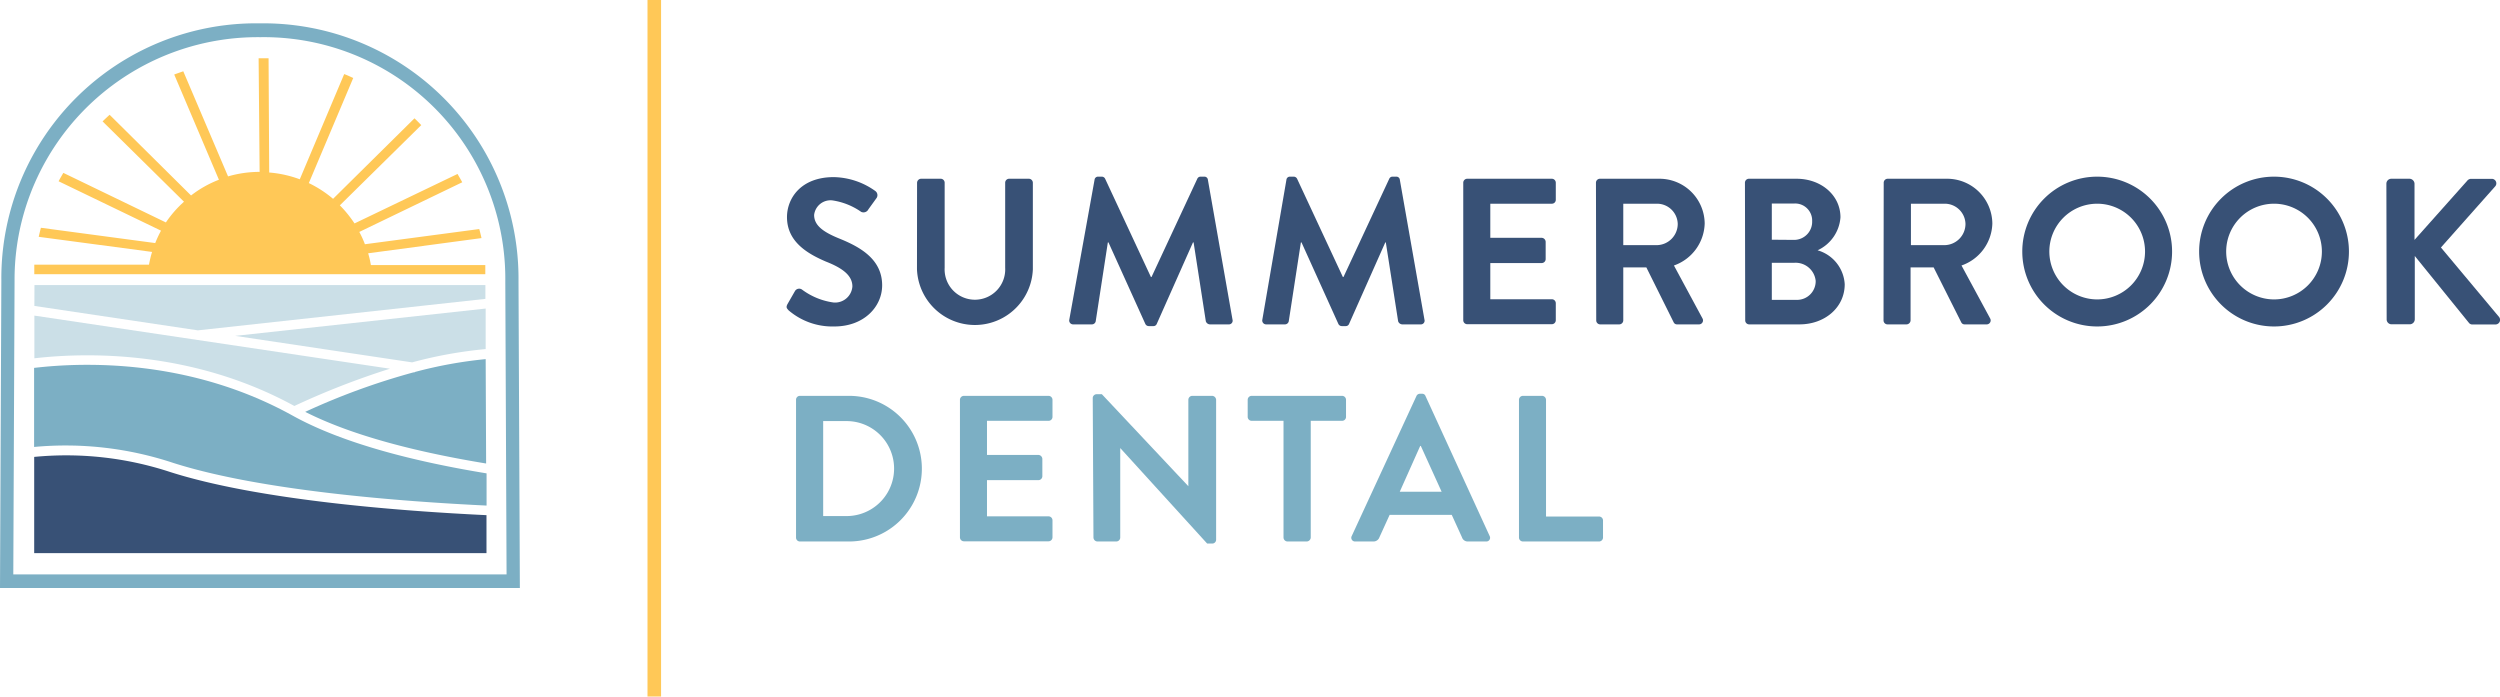 <?xml version="1.0" encoding="UTF-8"?> <svg xmlns="http://www.w3.org/2000/svg" id="Layer_1" data-name="Layer 1" viewBox="0 0 276.37 77"><defs><style>.cls-1{fill:#ffc857;}.cls-2{fill:#7cafc4;}.cls-3{fill:#cbdfe7;}.cls-4{fill:#385176;}</style></defs><path class="cls-1" d="M53.65,30.35h0l0-1.05H41a10.71,10.71,0,0,0-.3-1.3l12.53-1.68c-.08-.35-.16-.69-.25-1L40.34,27a11.12,11.12,0,0,0-.62-1.36L51.1,20.15c-.16-.31-.35-.61-.52-.92L39.19,24.7a13.08,13.08,0,0,0-1.62-2l9-8.87c-.25-.25-.49-.51-.75-.75l-9,8.9a12.58,12.58,0,0,0-2.68-1.74L39.05,8.62c-.32-.14-.64-.3-1-.43L33.14,19.82a12.59,12.59,0,0,0-3.38-.75L29.69,6.44c-.32,0-.63,0-1,0h-.1L28.7,19a12.58,12.58,0,0,0-3.49.5L20.26,7.88c-.33.12-.67.23-1,.36l4.94,11.63a12.12,12.12,0,0,0-3.08,1.74l-9-8.92c-.27.24-.52.48-.78.73l9,8.88a12.29,12.29,0,0,0-2,2.29L7,19.11c-.17.31-.36.61-.52.93L17.8,25.5a13.15,13.15,0,0,0-.64,1.37L4.52,25.18c-.09.35-.17.69-.24,1l12.53,1.67a13.17,13.17,0,0,0-.34,1.41H3.79v1.05H53.65Z"></path><path class="cls-2" d="M45.83,41.17l-.14,0a76.27,76.27,0,0,0-11.95,4.36c5.36,2.72,12.75,4.52,20,5.71l-.05-11.54a48,48,0,0,0-7.85,1.43Z"></path><path class="cls-3" d="M45.56,40.06a47.77,47.77,0,0,1,8.13-1.47l0-4.48L26,37.13Z"></path><path class="cls-3" d="M32.54,44.88a86,86,0,0,1,10.57-4.12L3.8,34.89l0,4.72C9.63,38.94,21.26,38.71,32.54,44.88Z"></path><path class="cls-2" d="M3.77,40.67l0,8.74a37.7,37.7,0,0,1,15.37,1.76c9.66,3.09,25.23,4.27,34.65,4.72l0-3.56c-7.81-1.28-15.84-3.27-21.47-6.4C21.07,39.71,9.46,40,3.77,40.67Z"></path><path class="cls-4" d="M18.78,52.17a36.72,36.72,0,0,0-15-1.66l0,10.64H53.78l0-4.2C44.3,56.5,28.57,55.3,18.78,52.17Z"></path><polygon class="cls-3" points="3.81 31.51 3.8 33.82 21.87 36.52 53.66 33.04 53.66 31.51 3.81 31.51"></polygon><path class="cls-2" d="M57.47,65H0L.15,31A28.17,28.17,0,0,1,28.73,2.58a28.22,28.22,0,0,1,28.59,28.5Zm-56-1.5H56l-.14-32.39a26.71,26.71,0,0,0-27.09-27A26.9,26.9,0,0,0,2.61,23.68a26.59,26.59,0,0,0-1,7.37Z"></path><path class="cls-4" d="M87.06,33.61l.82-1.43a.54.54,0,0,1,.79-.16,7.55,7.55,0,0,0,3.47,1.42,1.92,1.92,0,0,0,2.09-1.77c0-1.17-1-2-2.92-2.75C89.15,28,87,26.66,87,24c0-2.05,1.51-4.42,5.17-4.42a8.12,8.12,0,0,1,4.6,1.54.57.57,0,0,1,.14.76L96,23.14a.6.6,0,0,1-.8.28A7.45,7.45,0,0,0,92,22.15a1.83,1.83,0,0,0-2,1.61c0,1.08.85,1.82,2.71,2.58,2.23.9,4.81,2.23,4.81,5.2,0,2.36-2,4.55-5.29,4.55a7.43,7.43,0,0,1-5.06-1.79C87,34.09,86.85,34,87.06,33.61Z"></path><path class="cls-4" d="M101.38,20.2a.46.46,0,0,1,.44-.44H104a.44.44,0,0,1,.43.44v9.4a3.35,3.35,0,1,0,6.69,0V20.2a.44.44,0,0,1,.44-.44h2.19a.45.45,0,0,1,.43.44v9.57a6.41,6.41,0,0,1-12.81,0Z"></path><path class="cls-4" d="M121,19.88a.38.38,0,0,1,.41-.35h.37a.41.41,0,0,1,.39.23l5.06,10.86h.07l5.06-10.86a.39.39,0,0,1,.39-.23h.37a.38.38,0,0,1,.41.35l2.72,15.45a.41.41,0,0,1-.42.53h-2.09a.5.5,0,0,1-.44-.35l-1.35-8.71h-.07l-4,9a.39.39,0,0,1-.39.25H127a.42.42,0,0,1-.39-.25l-4.07-9h-.07l-1.34,8.71a.43.43,0,0,1-.41.35h-2.07a.43.43,0,0,1-.44-.53Z"></path><path class="cls-4" d="M142.21,19.88a.38.38,0,0,1,.41-.35H143a.42.42,0,0,1,.39.23l5.06,10.86h.07l5.06-10.86a.39.39,0,0,1,.39-.23h.37a.38.38,0,0,1,.41.35l2.72,15.45a.41.41,0,0,1-.42.53H155a.5.5,0,0,1-.44-.35l-1.36-8.71h-.06l-4,9a.39.39,0,0,1-.39.25h-.41a.42.42,0,0,1-.39-.25l-4.07-9h-.07l-1.34,8.71a.43.43,0,0,1-.41.35h-2.07a.43.43,0,0,1-.44-.53Z"></path><path class="cls-4" d="M161.76,20.2a.44.44,0,0,1,.44-.44h9.35a.44.44,0,0,1,.44.44v1.89a.43.43,0,0,1-.44.43h-6.8v3.77h5.68a.46.46,0,0,1,.44.44v1.91a.44.44,0,0,1-.44.44h-5.68v4h6.8a.44.44,0,0,1,.44.44v1.88a.44.44,0,0,1-.44.44H162.2a.44.44,0,0,1-.44-.44Z"></path><path class="cls-4" d="M176.43,20.2a.44.44,0,0,1,.44-.44h6.58a5,5,0,0,1,5,4.95,5.07,5.07,0,0,1-3.4,4.64l3.15,5.84a.44.44,0,0,1-.39.67H185.4a.4.4,0,0,1-.37-.21L182,29.56h-2.55v5.86a.45.45,0,0,1-.43.44h-2.12a.44.44,0,0,1-.44-.44Zm6.76,6.9a2.35,2.35,0,0,0,2.28-2.35,2.29,2.29,0,0,0-2.28-2.23h-3.74V27.1Z"></path><path class="cls-4" d="M192.9,20.2a.44.44,0,0,1,.44-.44h5.26c2.74,0,4.86,1.84,4.86,4.26a4.36,4.36,0,0,1-2.53,3.65,4.15,4.15,0,0,1,3,3.75c0,2.58-2.21,4.44-5,4.44h-5.56a.44.44,0,0,1-.44-.44Zm5.43,6.32a2,2,0,0,0,2-2.07,1.88,1.88,0,0,0-2-1.95h-2.46v4Zm.32,6.63a2.06,2.06,0,0,0,2.07-2.1,2.23,2.23,0,0,0-2.35-2h-2.5v4.1Z"></path><path class="cls-4" d="M208.24,20.2a.44.44,0,0,1,.44-.44h6.57a5,5,0,0,1,5,4.95,5.06,5.06,0,0,1-3.41,4.64L220,35.19a.44.44,0,0,1-.4.67h-2.41a.4.4,0,0,1-.37-.21l-3.06-6.09h-2.55v5.86a.46.46,0,0,1-.44.44h-2.11a.44.44,0,0,1-.44-.44ZM215,27.1a2.35,2.35,0,0,0,2.28-2.35A2.29,2.29,0,0,0,215,22.52h-3.75V27.1Z"></path><path class="cls-4" d="M231.82,19.53a8.28,8.28,0,1,1-8.26,8.3A8.27,8.27,0,0,1,231.82,19.53Zm0,13.57a5.29,5.29,0,1,0-5.27-5.27A5.3,5.3,0,0,0,231.82,33.1Z"></path><path class="cls-4" d="M251.37,19.53a8.28,8.28,0,1,1-8.26,8.3A8.27,8.27,0,0,1,251.37,19.53Zm0,13.57a5.29,5.29,0,1,0-5.27-5.27A5.3,5.3,0,0,0,251.37,33.1Z"></path><path class="cls-4" d="M263.81,20.31a.55.55,0,0,1,.55-.55h2a.57.57,0,0,1,.56.55v6.21L272.73,20a.56.56,0,0,1,.44-.23h2.3a.5.5,0,0,1,.37.83l-6,6.76,6.44,7.7a.51.51,0,0,1-.41.81h-2.51a.48.48,0,0,1-.41-.16l-6-7.41v7a.56.56,0,0,1-.56.55h-2a.54.54,0,0,1-.55-.55Z"></path><path class="cls-2" d="M88,44.2a.43.43,0,0,1,.41-.44h5.45a8.05,8.05,0,1,1,0,16.1H88.41a.43.43,0,0,1-.41-.44Zm5.59,12.85a5.25,5.25,0,0,0,0-10.5H91v10.5Z"></path><path class="cls-2" d="M106.12,44.2a.44.44,0,0,1,.44-.44h9.36a.44.44,0,0,1,.43.44v1.89a.43.43,0,0,1-.43.43h-6.81v3.77h5.68a.46.46,0,0,1,.44.44v1.91a.44.44,0,0,1-.44.44h-5.68v4h6.81a.44.44,0,0,1,.43.44v1.88a.44.44,0,0,1-.43.44h-9.36a.44.44,0,0,1-.44-.44Z"></path><path class="cls-2" d="M120.8,44a.43.43,0,0,1,.43-.42h.58l9.56,10.17h0V44.2a.44.44,0,0,1,.43-.44H134a.46.46,0,0,1,.44.44V59.68a.43.43,0,0,1-.44.41h-.55l-9.61-10.56h0v9.89a.44.44,0,0,1-.43.44h-2.1a.45.45,0,0,1-.43-.44Z"></path><path class="cls-2" d="M141.89,46.52h-3.52a.44.44,0,0,1-.44-.43V44.2a.44.44,0,0,1,.44-.44h10a.44.44,0,0,1,.43.44v1.89a.43.43,0,0,1-.43.43H144.9v12.9a.46.46,0,0,1-.44.44h-2.14a.45.45,0,0,1-.43-.44Z"></path><path class="cls-2" d="M149.43,59.26l7.15-15.47a.42.42,0,0,1,.39-.26h.23a.38.38,0,0,1,.39.26l7.09,15.47a.41.41,0,0,1-.39.6h-2a.66.66,0,0,1-.67-.46l-1.13-2.48h-6.87l-1.13,2.48a.69.69,0,0,1-.67.46h-2A.41.41,0,0,1,149.43,59.26Zm9.94-4.9-2.3-5.06H157l-2.26,5.06Z"></path><path class="cls-2" d="M167.92,44.2a.44.44,0,0,1,.44-.44h2.12a.45.45,0,0,1,.43.44V57.1h5.87a.44.44,0,0,1,.43.44v1.88a.44.44,0,0,1-.43.44h-8.42a.44.44,0,0,1-.44-.44Z"></path><rect class="cls-1" x="71.58" width="1.5" height="77"></rect></svg> 